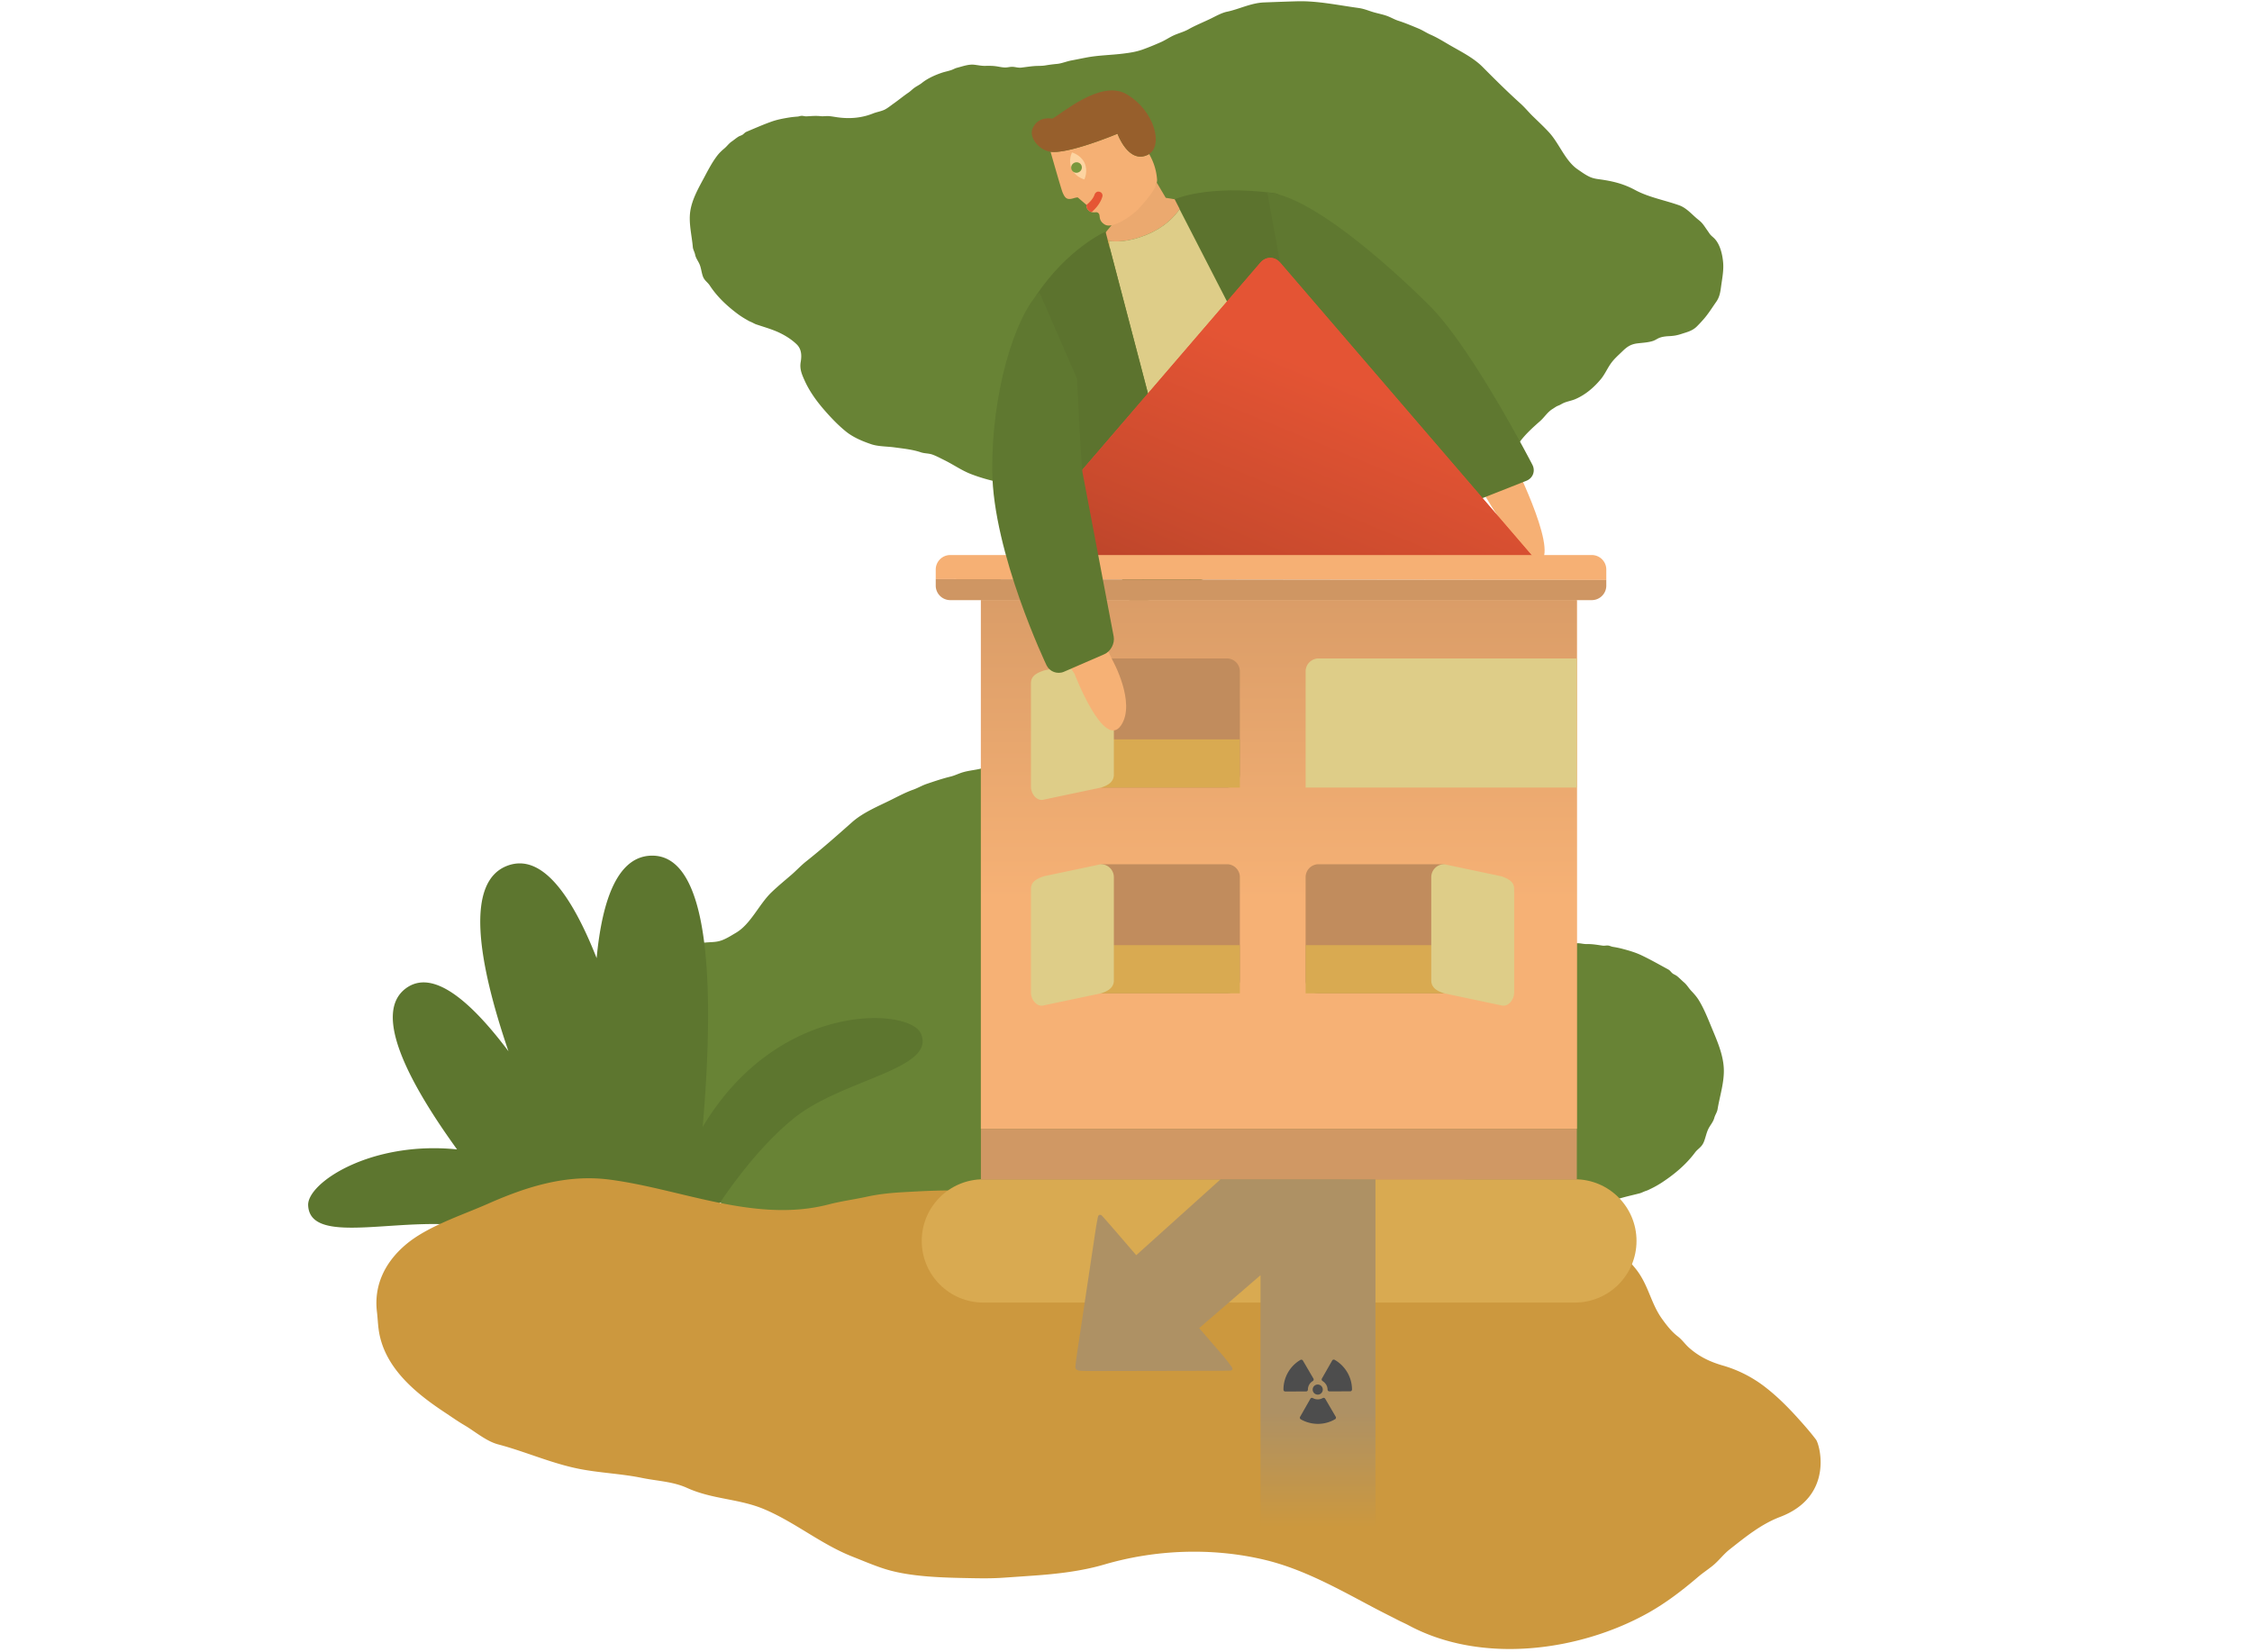 <svg xmlns="http://www.w3.org/2000/svg" xmlns:xlink="http://www.w3.org/1999/xlink" viewBox="0 0 700.67 514"><path fill="#688335" d="M175.751 319.715c.441-2.744 1.48-6.36 3.566-8.373.783-.759 1.419-1.013 2.113-1.929.468-.613.992-1.251 1.446-1.839.952-1.222 1.499-1.88 2.77-2.753 2.264-1.564 4.334-3.891 7.083-4.645 5.11-1.413 10.854-1.983 15.704-4.203 4.351-1.987 8.226-2.578 12.993-2.836 1.77-.097 2.788-.322 4.319-1.07 1.167-.565 2.144-1.197 3.217-1.822 4.639-2.718 7.175-8.874 11.102-12.636 1.982-1.9 4.066-3.607 6.146-5.398 1.527-1.314 2.961-2.886 4.628-4.206 4.872-3.871 9.556-7.991 14.219-12.141 3.518-3.128 8.281-5.035 12.344-7.068 2.147-1.075 4.428-2.274 6.689-3.076 1.479-.526 2.787-1.326 4.292-1.833 2.381-.805 4.905-1.662 7.329-2.246 1.376-.331 2.585-.978 3.963-1.375 1.752-.508 3.674-.666 5.44-1.098 1.74-.428 3.032-.858 4.844-.956 7.133-.388 14.407-1.388 21.474-.566 3.796.438 7.645.93 11.446 1.412 4.523.569 8.505 3.229 12.659 4.507 1.674.516 3.597 1.834 5.101 2.789 2.578 1.623 5.264 2.982 7.746 4.745 1.562 1.108 3.466 1.752 5.135 2.768 1.408.848 2.626 1.894 4.051 2.708 2.029 1.158 4.036 2.249 6.15 3.249 2.25 1.061 4.297 1.554 6.72 2.081 4.258.932 8.408 1.307 12.637 2.533 1.725.498 3.387 1.015 5.101 1.505 1.652.471 3.318 1.407 4.938 1.696 1.35.241 2.611.542 3.979.897 1.322.348 2.505.354 3.78.563 1.507.252 2.993.634 4.442.945.822.176 1.544.076 2.383.009 1.145-.091 1.621.129 2.675.354 1.196.257 2.526.004 3.755-.072 1.299-.079 2.574.036 3.866.179 1.296.144 2.524-.047 3.819-.083 2.03-.055 4.036.958 5.921 1.636.696.256 1.27.695 1.895.988 1.073.493 2.276.838 3.323 1.311 2.259 1.025 4.752 2.472 6.524 4.237.801.797 1.79 1.367 2.613 2.126.623.57 1.109 1.227 1.753 1.767 1.663 1.405 3.181 2.976 4.828 4.413.888.777 1.772 1.682 2.73 2.359 1.207.853 2.84 1.208 4.195 1.917 3.841 2.016 8.004 2.714 12.255 2.467.96-.055 1.935-.162 2.895-.177 1.04-.017 1.93.296 2.964.272 1.763-.038 3.191.24 4.949.49.591.087 1.199-.117 1.77-.026.49.077.864.309 1.363.392.993.164 1.866.327 2.868.586 2.077.547 4.101 1.119 6.063 2.051 2.801 1.329 5.475 2.852 8.175 4.323.745.402.769.626 1.307 1.149.475.462 1.05.583 1.562.989.758.595 1.435 1.327 2.181 1.96.905.754 1.51 1.867 2.322 2.705.774.81 1.6 1.745 2.229 2.751 1.597 2.586 2.744 5.452 3.907 8.277 1.698 4.12 3.682 8.441 3.92 12.953.22 4.272-1.228 8.58-1.928 12.777-.162.985-.758 1.732-1.016 2.68-.389 1.422-1.309 2.274-1.925 3.597-.586 1.259-.824 2.693-1.367 3.977-.686 1.622-1.79 1.988-2.723 3.24-2.803 3.757-6.418 6.762-10.258 9.294-1 .656-2.196 1.341-3.196 1.825-.498.24-1.2.617-1.701.771-.635.192-1.492.641-1.979.772-2.922.765-5.935 1.34-8.653 2.448-2.213.906-4.314 2.075-6.115 3.615-1.598 1.36-3.629 2.44-4.999 4.051-6.264 7.363-14.477 7.556-25.345 9.411-8.511 1.453-14.531 1.584-23.164 1.774-19.891.437-39.815.484-59.709.411-4.341-.016-9.186-.601-13.495.002-.036.006-89.138 12.478-116.922 4.478-19.2-5.528-21.12-19.598-21.12-19.598s-4.718-2.608-7.564-4.189c-3.392-1.886-6.02-4.704-8.225-7.96-1.196-1.785-1.87-3.873-2.898-5.761-1.072-1.976-2.401-3.343-3.773-5.001-1.427-1.715-2.635-2.835-4.955-3.353-1.744-.391-3.798-.644-5.455-1.391-.825-.376-1.423-.983-2.236-1.372-.843-.403-1.962-.67-2.861-.79-1.708-.229-2.843-.482-4.46-1.193-1.943-.859-3.711-1.427-5.136-3.105l-.071-.085a50.655 50.655 0 0 1-2.213-2.932c-1.453-2.051-2.582-4.389-3.821-6.592-1.046-1.856-1.159-3.622-1.26-5.721-.148-2.941-.481-5.88-.033-8.712z"/><path fill="#5D762F" d="M286.532 321.608c-3.534-8.14-44.463-10.35-67.908 29.044 3.582-41.572 2.824-84.936-16.025-84.417-10.306.284-15.213 13.352-16.967 31.879-7.754-19.637-17.01-32.576-27.559-28.828-13.414 4.764-9.521 29.533.12 57.799-11.92-15.87-23.561-25.638-31.839-19.621-10.315 7.498.004 28.234 15.849 50.169-26.77-2.746-46.629 10.391-46.329 17.389.584 13.574 31.766 2.198 52.87 7.194a90.383 90.383 0 0 1 6.07 1.676c8.99-4.099 20.151-6.527 32.243-6.527 11.561 0 22.264 2.227 31.04 6.005 7.481-12.258 17.443-26.074 28.757-35.315 15.013-12.263 44.515-15.309 39.678-26.447z"/><path fill="#CC983E" d="M565.013 447.924c-1.822-2.415-3.869-4.725-5.915-6.983-3.004-3.312-6.211-6.506-9.806-9.293a39.22 39.22 0 0 0-13.356-6.797c-3.993-1.154-7.39-2.819-10.42-5.514-1.247-1.109-2.16-2.496-3.508-3.524-1.929-1.472-3.452-3.445-4.887-5.439-3.593-5.001-4.199-10.641-8.251-15.66-3.064-3.793-7.042-7.249-10.482-10.792-9.221-9.502-24.851-13.41-37.803-15.936-2.762-.54-5.524-1.078-8.3-1.619-9.778-1.922-21.882-1.597-31.554.47-1.353.29-2.904.233-4.277.417-4.338.58-8.354 2.29-12.531 3.332-13.23 3.299-27.064 3.988-40.573 5.504-2.893.324-5.72.97-8.653.897-10.564-.266-22.109-1.353-32.472-3.365-2.465-.479-4.928-.962-7.393-1.443-12.143-2.369-21.82-1.922-34.085-1.217-3.637.207-7.395.592-10.935 1.37-4.044.89-8.003 1.385-12.004 2.427-16.758 4.364-33.876-.367-50.235-4.22-5.874-1.384-11.785-2.697-17.774-3.49-13.489-1.783-25.941 2.17-38.11 7.555-8.053 3.562-18.809 6.958-25.592 12.784-6.379 5.478-9.819 12.599-8.809 20.858.219 1.803.279 3.625.526 5.432 1.598 11.664 11.25 19.623 20.469 25.722 2.052 1.357 4.069 2.793 6.195 4.04 3.253 1.905 6.791 4.993 10.502 5.974 8.529 2.246 16.586 5.925 25.27 7.632 6.47 1.271 13.123 1.489 19.525 2.81 4.643.956 9.568 1.102 13.945 3.085 8.092 3.667 16.169 3.294 24.163 6.691 9.605 4.082 17.595 10.872 27.397 14.727 3.336 1.314 6.559 2.713 10.009 3.808 7.94 2.52 18.336 2.711 26.602 2.868 3.574.071 6.887.104 10.465-.147 3.069-.208 6.139-.427 9.199-.642 7.366-.517 14.945-1.38 22.016-3.45 15.957-4.685 33.6-5.341 49.88-1.47 12.261 2.92 23.436 9.333 34.378 15.11 2.433 1.278 4.883 2.491 7.32 3.746 1.092.555 2.126.988 3.15 1.545 22.629 12.138 52.914 8.117 74.337-3.788 5.69-3.168 10.829-7.128 15.697-11.289 1.429-1.222 3.017-2.261 4.477-3.434 1.936-1.55 3.403-3.602 5.337-5.122 4.871-3.828 9.755-7.853 15.676-10.099 16.856-6.392 12.403-22.466 11.19-24.071z"/><path fill="#688335" d="M527.854 101.66l.071-.065a45.739 45.739 0 0 0 2.174-2.33c1.435-1.644 2.603-3.547 3.859-5.328 1.062-1.504 1.288-2.999 1.524-4.777.339-2.494.845-4.969.647-7.411-.194-2.368-.867-5.522-2.576-7.388-.642-.705-1.192-.968-1.742-1.799-.37-.555-.791-1.138-1.157-1.672-.76-1.112-1.195-1.711-2.271-2.547-1.893-1.499-3.575-3.634-5.962-4.477-4.445-1.58-9.508-2.489-13.665-4.737-3.726-2.013-7.124-2.802-11.344-3.374-1.569-.212-2.461-.48-3.763-1.228-.998-.569-1.82-1.179-2.728-1.792-3.936-2.655-5.755-8.079-8.98-11.571-1.627-1.763-3.356-3.371-5.08-5.048-1.262-1.232-2.426-2.674-3.811-3.921-4.058-3.656-7.928-7.505-11.78-11.384-2.905-2.921-7.005-4.895-10.472-6.927-1.831-1.073-3.771-2.264-5.729-3.112-1.276-.559-2.386-1.334-3.685-1.878-2.06-.861-4.24-1.775-6.353-2.451-1.197-.384-2.228-1.025-3.426-1.466-1.522-.56-3.218-.836-4.759-1.334-1.514-.495-2.636-.954-4.236-1.172C416.298 1.614 409.902.227 403.567.4c-3.409.094-6.864.229-10.278.357-4.061.151-7.784 2.119-11.568 2.899-1.525.318-3.325 1.295-4.732 1.997-2.4 1.189-4.892 2.148-7.223 3.465-1.464.825-3.199 1.235-4.756 1.973-1.31.62-2.466 1.423-3.791 2.008-1.887.832-3.746 1.613-5.7 2.309-2.07.737-3.929 1.004-6.118 1.276-3.851.478-7.565.489-11.409 1.218-1.565.299-3.086.616-4.641.906-1.5.277-3.051.953-4.51 1.079a46.49 46.49 0 0 0-3.603.469c-1.199.196-2.246.115-3.394.199-1.357.103-2.708.317-4.02.476-.739.089-1.377-.05-2.116-.171-1.011-.16-1.452-.008-2.398.107-1.09.13-2.249-.185-3.338-.34-1.145-.165-2.295-.16-3.451-.134-1.159.029-2.238-.227-3.386-.351-1.803-.2-3.657.514-5.385.953-.633.164-1.17.499-1.748.699-.986.339-2.085.544-3.046.871-2.08.707-4.397 1.753-6.098 3.124-.767.617-1.689 1.03-2.477 1.616-.592.439-1.071.962-1.679 1.375-1.582 1.072-3.043 2.294-4.607 3.398-.845.595-1.695 1.301-2.596 1.803-1.131.639-2.608.822-3.866 1.325-3.557 1.429-7.307 1.715-11.065 1.192-.848-.12-1.707-.281-2.564-.364-.92-.092-1.73.108-2.648.01-1.565-.16-2.851-.029-4.437.055-.528.028-1.056-.19-1.566-.156-.444.032-.79.201-1.243.233-.895.068-1.684.141-2.59.287-1.887.312-3.724.648-5.533 1.297-2.58.923-5.068 2.02-7.571 3.072-.692.29-.729.478-1.243.881-.454.358-.975.421-1.459.727-.714.451-1.367 1.024-2.076 1.506-.855.578-1.473 1.478-2.258 2.131-.745.629-1.545 1.366-2.168 2.174-1.61 2.086-2.83 4.437-4.062 6.756-1.8 3.381-3.865 6.911-4.401 10.731-.501 3.619.489 7.394.808 11.019.073.845.551 1.525.714 2.354.249 1.237 1 2.029 1.457 3.202.431 1.115.541 2.353.932 3.485.496 1.43 1.449 1.823 2.19 2.956 2.228 3.407 5.229 6.233 8.46 8.669a26.43 26.43 0 0 0 2.715 1.79c.426.241 1.021.613 1.456.783.554.211 1.282.654 1.707.802 2.54.868 5.177 1.579 7.516 2.723 1.906.937 3.686 2.084 5.179 3.526 1.526 1.477 1.583 3.537 1.239 5.495-.366 2.145.336 3.796 1.231 5.776 1.526 3.395 3.763 6.469 6.211 9.267 2.011 2.305 4.195 4.598 6.577 6.531 2.312 1.881 5.199 3.071 7.943 4.004 2.146.729 4.969.667 7.237.981 2.785.389 5.52.637 8.17 1.526 1.185.398 2.439.297 3.61.714 1.275.455 2.62 1.19 3.849 1.794 2.764 1.371 5.311 3.175 8.157 4.27 6.408 2.464 12.94 3.525 19.687 3.767.702.025 1.239-.262 1.913-.285.676-.028 1.296.254 2.002.192 1.486-.129 3.016-.188 4.519-.243a35.526 35.526 0 0 0 9.791-1.754c1.867-.616 3.887-1.162 5.842-1.436 2.342-.327 4.612-1.15 6.929-1.693a115.532 115.532 0 0 1 7.771-1.515c1.266-.204 2.522-.565 3.816-.716 1.458-.165 2.87-.017 4.275-.135 3.177-.282 6.528-.694 9.732-.919 1.388-.101 2.6.238 3.976.06 1.443-.178 2.938-.101 4.367-.121 1.844-.023 3.631-.233 5.475-.125.712.043.904-.08 1.573-.17.888-.12 1.729.186 2.62.143 2.617-.124 5.149.331 7.779.696 2.434.338 4.928.54 7.334 1.006 1.892.373 3.412 1.548 5.182 2.249 2.395.942 4.86 1.704 7.267 2.582 2.85 1.038 6.374.682 9.365 1.081 2.557.345 5.241.207 7.813.036 2.103-.135 4.344.122 6.417-.295 2.74-.555 5.478-.72 8.133-1.701 2.58-.948 5.179-1.657 7.583-3.022 3.429-1.939 6.892-3.634 9.106-7.007 1.723-2.619 4.38-5.033 6.73-7.094 1.504-1.312 2.297-2.852 4.059-3.915.639-.388.979-.704 1.744-.992.578-.219 1.042-.56 1.605-.805 1.176-.512 2.488-.697 3.665-1.209 3.142-1.37 5.69-3.558 7.874-6.166 1.191-1.431 1.942-3.155 2.986-4.688 1.092-1.599 2.368-2.666 3.707-3.974 1.388-1.355 2.54-2.218 4.643-2.491 1.578-.2 3.424-.263 4.949-.778.758-.258 1.335-.732 2.08-1.002.776-.28 1.793-.424 2.602-.461 1.533-.069 2.56-.199 4.048-.683 1.794-.586 3.403-.938 4.788-2.262z"/><defs><path id="a" d="M346.108 67.354c2.767-.745 5.893-2.5 7.038-3.42 3.463-2.774 5.973-5.131 6.79-7.064l2.763 4.675 5.751.963s-2.466 6.764-11.733 10.553c-9.266 3.787-14.315 1.192-14.315 1.192l3.796-4.614-.09-2.285z"/></defs><use xlink:href="#a" overflow="visible" fill="#EBA96F"/><defs><path id="b" d="M330.559 59.755c-.337-.833-2.375-7.898-3.696-12.532 5.666.753 20.829-5.613 20.829-5.613s3.407 9.534 9.461 6.531c.136-.067.266-.145.393-.227 1.456 2.591 2.226 5.078 2.453 7.896.17 2.107-2.154 5.226-5.715 9.135-1.599 1.757-7.969 6.493-10.554 4.92-2.048-1.241-1.352-2.737-1.838-3.384-.598-.796-1.145-.215-2.251-.488a2.232 2.232 0 0 1-1.097-.667c-.633-.694-.501-1.57-.501-1.57l-2.717-2.326s-.299-.045-1.264.24c-1.955.578-2.654.193-3.503-1.915z"/></defs><use xlink:href="#b" overflow="visible" fill="#F5B074"/><defs><path id="c" d="M326.484 47.166c-3.422-.711-6.409-4.474-5.199-7.23 1.764-4.01 6.086-3.023 6.086-3.023 2.469-1.066 15.025-12.38 23.15-7.599 8.858 5.213 11.599 16.361 6.631 18.826-6.054 3.003-9.461-6.53-9.461-6.53s-15.866 6.663-21.207 5.556z"/></defs><use xlink:href="#c" overflow="visible" fill="#975F2C"/><defs><path id="d" d="M430.583 129.821s-21.627-68.169-34.192-69.761c-21.035-2.668-30.912 1.945-30.912 1.945l38.954 75.918s4.955 15.262 11.307 29.91l14.843-38.012z"/></defs><use xlink:href="#d" overflow="visible" fill="#5C732E"/><defs><path id="e" d="M365.454 153.987L344.71 74.911c2.333.396 6.391.447 12.007-1.848 5.585-2.285 8.69-5.643 10.283-7.956l37.434 72.815s.596 1.832 1.637 4.833l-38.117 15.584c-1.534-2.721-2.5-4.352-2.5-4.352z"/></defs><use xlink:href="#e" overflow="visible" fill="#DECD88"/><defs><path id="f" d="M352.045 188.837l-7.586-22.302S317.555 99.11 322.382 91.91c9.896-14.754 21.586-19.837 21.586-19.837l21.486 81.914s6.819 11.521 13.137 24.606l-26.546 10.244z"/></defs><use xlink:href="#f" overflow="visible" fill="#5C732E"/><defs><path id="g" d="M338.043 63.756c1.08-.843 2.143-2.053 2.514-3.219.155-.477.682-1.013 1.35-.906 1.282.205 1.117 1.393 1.117 1.393-.535 2.094-2.096 3.872-3.383 4.968a2.373 2.373 0 0 1-.89-.474c-.062-.056-.129-.121-.207-.191-.633-.696-.501-1.571-.501-1.571z"/></defs><use xlink:href="#g" overflow="visible" fill="#E55534"/><defs><path id="h" d="M331.315 53.724s.587-2.77 3.114-4.056c2.525-1.283 5.111-.121 5.111-.121s-.588 2.771-3.113 4.056c-2.525 1.282-5.112.121-5.112.121z"/></defs><clipPath id="i"><use xlink:href="#h" overflow="visible"/></clipPath><path transform="rotate(-87.69 335.436 51.626)" clip-path="url(#i)" fill="#FDD4A1" d="M329.251 44.072h12.354v15.127h-12.354z"/><defs><ellipse id="j" transform="rotate(-26.147 334.941 52.123)" cx="334.954" cy="52.125" rx="1.624" ry="1.67"/></defs><clipPath id="k"><use xlink:href="#j" overflow="visible"/></clipPath><path transform="rotate(-87.696 334.949 52.127)" clip-path="url(#k)" fill="#79983D" d="M329.754 46.954h10.399v10.344h-10.399z"/><defs><path id="l" d="M344.653 74.697l.455-.195c.05.939.107 1.816.19 2.655l-.645-2.46z"/></defs><clipPath id="m"><use xlink:href="#l" overflow="visible"/></clipPath><path clip-path="url(#m)" fill="#DAAA53" d="M341.113 70.963h7.726v9.732h-7.726z"/><defs><path id="n" d="M469.965 141.739l-7.476 8.302s-.745 1.159-.518 4.058c0 0 13.693 23.472 17.473 20.547 5.276-4.085-9.479-32.907-9.479-32.907z"/></defs><use xlink:href="#n" overflow="visible" fill="#F6B074"/><defs><path id="o" d="M398.278 81.693l22.466 29.163a164.943 164.943 0 0 1 5.645 5.701l27.86 37.017c1.291 1.792 4.023 2.593 6.078 1.782l14.575-5.762c2.052-.812 2.885-3.071 1.854-5.02 0 0-18.657-36.141-31.87-49.354-12.053-12.052-37.144-34.545-50.591-35.311l3.983 21.784z"/></defs><use xlink:href="#o" overflow="visible" fill="#5F7830"/><defs><path id="p" d="M305.191 186.728h185.413v164.471H305.191z"/></defs><use xlink:href="#p" overflow="visible" fill="#F6B175"/><defs><path id="q" d="M305.191 186.728h185.413v164.471H305.191z"/></defs><linearGradient id="r" gradientUnits="userSpaceOnUse" x1="397.898" y1="279.677" x2="397.898" y2="144.656"><stop offset="0" stop-color="#f6b175"/><stop offset=".721" stop-color="#d99c67"/><stop offset="1" stop-color="#cc9361"/></linearGradient><use xlink:href="#q" overflow="visible" fill="url(#r)"/><path fill="#E65534" d="M476.842 173.115l-78.563-91.422c-.84-.978-1.947-1.467-3.056-1.467-1.107 0-2.214.489-3.055 1.467l-78.567 91.422c-1.68 1.955-.946 3.556 1.632 3.556h159.978c2.578-.001 3.312-1.601 1.631-3.556z"/><linearGradient id="s" gradientUnits="userSpaceOnUse" x1="418.363" y1="118.64" x2="385.292" y2="199.186"><stop offset="0" stop-color="#e45434"/><stop offset=".681" stop-color="#c94a2d"/><stop offset="1" stop-color="#ba442a"/></linearGradient><path fill="url(#s)" d="M476.842 173.115l-78.563-91.422c-.84-.978-1.947-1.467-3.056-1.467-1.107 0-2.214.489-3.055 1.467l-78.567 91.422c-1.68 1.955-.946 3.556 1.632 3.556h159.978c2.578-.001 3.312-1.601 1.631-3.556z"/><defs><path id="t" d="M499.772 180.462v-3.256a4.52 4.52 0 0 0-4.508-4.51H295.645a4.523 4.523 0 0 0-4.509 4.51v2.989"/></defs><defs><path id="u" d="M291.136 180.196v2.023a4.522 4.522 0 0 0 4.509 4.508h199.619a4.52 4.52 0 0 0 4.508-4.508v-1.757"/></defs><use xlink:href="#t" overflow="visible" fill="#F6B074"/><use xlink:href="#u" overflow="visible" fill="#CF9663"/><path fill="#DECD88" d="M490.605 204.874l-80.37.002a4.026 4.026 0 0 0-4.014 4.012v36.161l84.384.001v-40.176z"/><path fill="#D9AA51" d="M509.174 386.106c0 10.592-8.586 19.18-19.181 19.18H305.958c-10.59 0-19.178-8.587-19.178-19.18 0-10.592 8.588-19.179 19.178-19.179h184.035c10.595 0 19.181 8.587 19.181 19.179z"/><defs><path id="v" d="M406.221 305.061a4.025 4.025 0 0 0 4.013 4.012h38.315a4.024 4.024 0 0 0 4.013-4.012v-32.149a4.025 4.025 0 0 0-4.013-4.013l-38.315.002a4.026 4.026 0 0 0-4.013 4.012v32.148z"/></defs><use xlink:href="#v" overflow="visible" fill="#C18C5D"/><defs><path id="w" d="M406.221 294.078h46.341v14.997h-46.341z"/></defs><use xlink:href="#w" overflow="visible" fill="#D9AA51"/><defs><path id="x" d="M445.312 305.061c0 2.207 1.756 3.312 4.013 4.012l17.769 3.742c2.181.622 4.014-1.805 4.014-4.012v-32.15c0-2.206-1.503-3.123-4.014-4.012l-17.769-3.74a4.025 4.025 0 0 0-4.013 4.012v32.148z"/></defs><use xlink:href="#x" overflow="visible" fill="#DECD88"/><defs><path id="y" d="M385.764 305.061a4.025 4.025 0 0 1-4.012 4.012h-38.315a4.024 4.024 0 0 1-4.014-4.012v-32.149a4.025 4.025 0 0 1 4.014-4.013l38.315.002a4.025 4.025 0 0 1 4.012 4.012v32.148z"/></defs><use xlink:href="#y" overflow="visible" fill="#C18C5D"/><defs><path id="z" d="M339.423 294.078h46.341v14.997h-46.341z"/></defs><use xlink:href="#z" overflow="visible" fill="#D9AA51"/><defs><path id="A" d="M346.555 305.061c0 2.207-1.756 3.312-4.013 4.012l-17.768 3.742c-2.182.622-4.013-1.805-4.013-4.012v-32.15c0-2.206 1.502-3.123 4.013-4.012l17.768-3.74a4.025 4.025 0 0 1 4.013 4.012v32.148z"/></defs><use xlink:href="#A" overflow="visible" fill="#DECD88"/><defs><path id="B" d="M385.764 241.038a4.025 4.025 0 0 1-4.012 4.013h-38.315a4.025 4.025 0 0 1-4.014-4.013v-32.149a4.024 4.024 0 0 1 4.014-4.012l38.315.001a4.025 4.025 0 0 1 4.012 4.012v32.148z"/></defs><use xlink:href="#B" overflow="visible" fill="#C18C5D"/><defs><path id="C" d="M339.423 230.055h46.341v14.997h-46.341z"/></defs><use xlink:href="#C" overflow="visible" fill="#D9AA51"/><defs><path id="D" d="M346.555 241.038c0 2.208-1.756 3.312-4.013 4.013l-17.768 3.742c-2.182.622-4.013-1.805-4.013-4.012v-32.149c0-2.207 1.502-3.124 4.013-4.013l17.768-3.74a4.024 4.024 0 0 1 4.013 4.012v32.147z"/></defs><use xlink:href="#D" overflow="visible" fill="#DECD88"/><path fill="#D09864" d="M305.191 351.198h185.415v15.83H305.191z"/><linearGradient id="E" gradientUnits="userSpaceOnUse" x1="381.277" y1="475.277" x2="381.277" y2="439.468"><stop offset="0" stop-color="#cc983e"/><stop offset="1" stop-color="#ae9164"/></linearGradient><path fill="url(#E)" d="M379.772 366.927l-26.246 23.622-.172-.197-7.623-8.841a229.222 229.222 0 0 0-2.924-3.305s-.187-.205-.532-.224c-.535-.029-.666.599-.666.599a96.512 96.512 0 0 0-.769 4.345l-5.652 37.637c-.181 1.2-.393 2.74-.47 3.423-.075.682-.139 1.241-.105 1.758l.283.325c.278.325.695.369 1.206.424.512.054 3.066.094 4.281.092l38.057-.077c1.216-.001 3.201-.029 4.415-.058 0 0 .357-.009.514-.259.213-.341-.119-.824-.119-.824-.69-1-1.899-2.57-2.693-3.489l-7.456-8.642 19.026-16.415.025.021.039.045v80.672l35.758-.263v-110.37h-48.177"/><path fill="#4D4D4D" d="M411.56 432.356a1.566 1.566 0 0 1-1.56 1.577 1.585 1.585 0 0 1-1.585-1.568 1.568 1.568 0 0 1 1.564-1.576 1.58 1.58 0 0 1 1.581 1.567m-12.065.438a.573.573 0 0 1-.167-.403 10.664 10.664 0 0 1 5.27-9.255.573.573 0 0 1 .781.207l3.267 5.591a.574.574 0 0 1 .06.433.562.562 0 0 1-.263.347 3.066 3.066 0 0 0-1.511 2.656.565.565 0 0 1-.564.57l-6.466.019a.574.574 0 0 1-.407-.165zm16.15 8.444a.555.555 0 0 1-.26.348 10.636 10.636 0 0 1-5.311 1.444 10.786 10.786 0 0 1-5.357-1.416.566.566 0 0 1-.265-.346.569.569 0 0 1 .054-.434l3.191-5.611a.574.574 0 0 1 .78-.211 3.1 3.1 0 0 0 3.056-.007.578.578 0 0 1 .784.208l3.266 5.591a.544.544 0 0 1 .062.434zm4.439-8.335l-6.465.019a.582.582 0 0 1-.572-.569c-.003-1.107-.654-2.076-1.547-2.644a.588.588 0 0 1-.266-.345.569.569 0 0 1 .052-.433l3.198-5.61a.568.568 0 0 1 .777-.214 10.733 10.733 0 0 1 3.928 3.895 10.667 10.667 0 0 1 1.464 5.331.568.568 0 0 1-.569.57z"/><defs><path id="F" d="M334.316 209.647c-2.598-3.803-4.41-6.925-4.41-6.925l14.02-1.845s.98 1.862 2.195 4.504c0 0 7.414 13.268 2.685 20.292-5.33 7.912-14.49-16.026-14.49-16.026z"/></defs><clipPath id="G"><use xlink:href="#F" overflow="visible"/></clipPath><path clip-path="url(#G)" fill="#F6B175" d="M326.367 197.336h27.556v33.479h-27.556z"/><defs><path id="H" d="M335.085 117.786s1.297 26.979 1.708 29.147l9.708 51.095c.41 2.168-.908 4.661-2.932 5.54l-12.554 5.451c-2.023.879-4.459-.032-5.407-2.024 0 0-16.7-35.001-16.892-60.569-.179-23.54 6.628-47.193 14.64-55.546l11.729 26.906z"/></defs><use xlink:href="#H" overflow="visible" fill="#5F7830"/></svg>